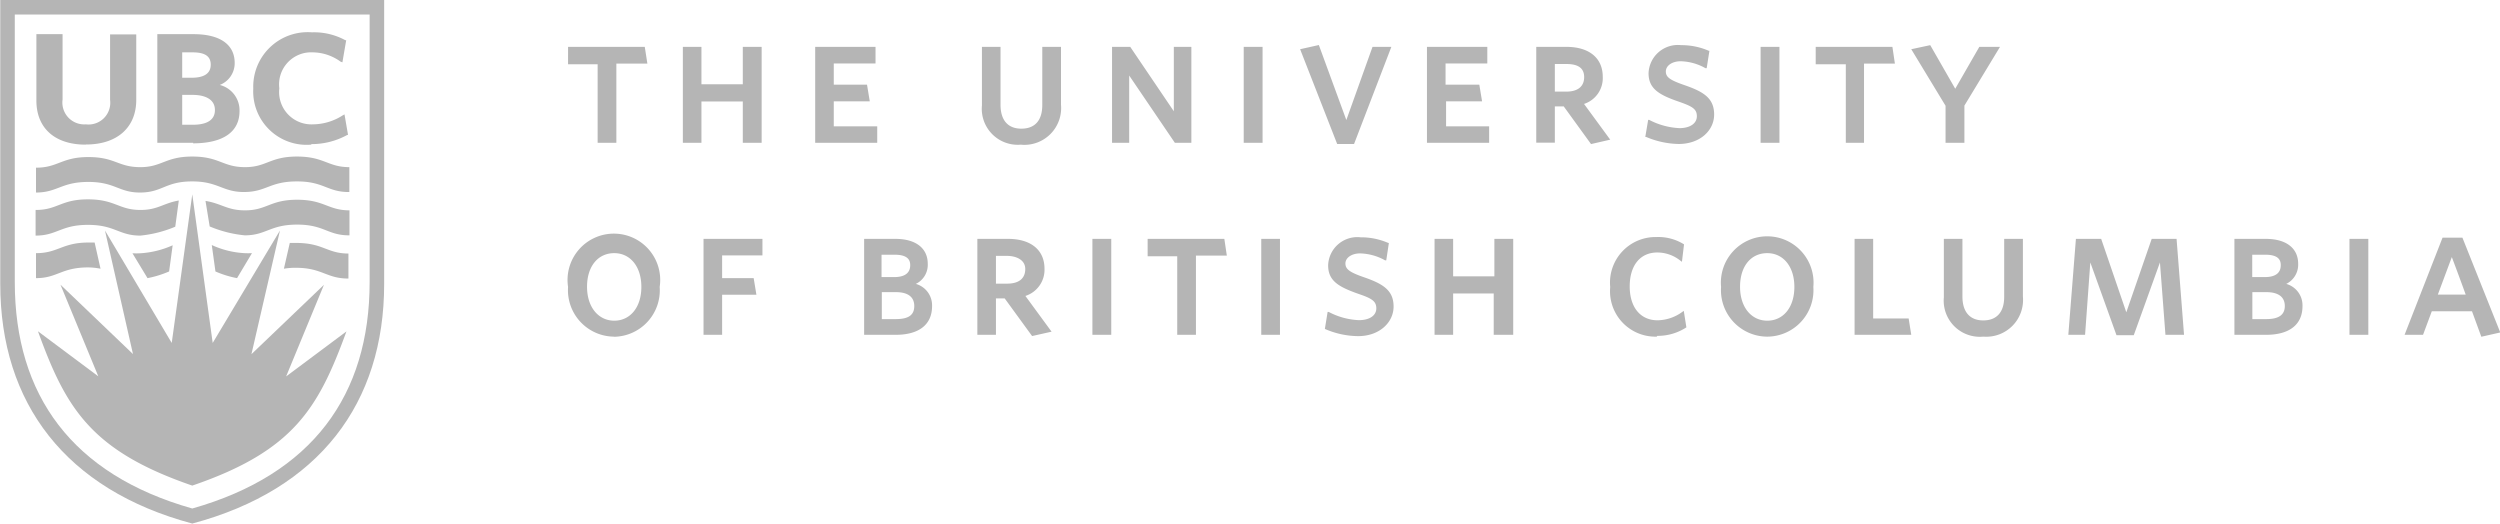 <?xml version="1.0" encoding="utf-8"?><svg xmlns="http://www.w3.org/2000/svg" width="191" height="40" viewBox="0 0 190.96 40"><defs/><defs><style>.cls-1{fill:#b5b5b5}</style></defs><g id="Layer_2" data-name="Layer 2"><g id="Footer"><path d="M14.67 14.85l1.56 11.35 5.14-8.59-2.18 9.45 5.54-5.3-2.89 7 4.61-3.44c-2.14 5.84-4 9.12-11.78 11.78C6.89 34.43 5 31.15 2.88 25.31l4.61 3.44-2.89-7 5.54 5.3L8 17.61l5.1 8.59 1.57-11.35zM6.52 11.05c-2.35 0-3.76-1.26-3.76-3.37V2.61h2v5A1.67 1.67 0 006.54 9.5a1.66 1.66 0 001.85-1.87v-5h2v5c0 2.11-1.46 3.41-3.83 3.41M13.9 5.94h.71c1 0 1.47-.35 1.47-1S15.63 4 14.69 4h-.79zm0 3.59h.84c.76 0 1.66-.2 1.66-1.12s-.92-1.16-1.69-1.16h-.81zm.84 1.38H12v-8.3h2.77c2 0 3.14.78 3.14 2.2a1.78 1.78 0 01-1.14 1.68 2 2 0 011.51 2c0 1.59-1.26 2.46-3.55 2.46M23.76 11.05a4.08 4.08 0 01-4.43-4.28 4.16 4.16 0 014.48-4.3 5 5 0 012.55.6h.07l-.29 1.69-.14-.05A3.68 3.68 0 0023.88 4a2.45 2.45 0 00-2.56 2.75A2.47 2.47 0 0023.9 9.5a4.27 4.27 0 002.27-.69l.13-.07.27 1.57h-.06a5.65 5.65 0 01-2.75.7" class="cls-1"/><path d="M0 0v21.69C0 30.81 5 37.41 14.67 40c9.7-2.59 14.66-9.19 14.66-18.31V0zm14.67 38.85c-9.18-2.6-13.56-8.66-13.56-17.3V1.11h27.11v20.44c0 8.64-4.38 14.7-13.55 17.3z" class="cls-1"/><path d="M14.67 13.86c2 0 2.32.83 4 .81s1.92-.81 4-.81 2.33.83 4 .81v-1.9c-1.64 0-1.92-.81-4-.81s-2.32.82-4 .81-1.93-.81-4-.81-2.32.82-4 .81S8.78 12 6.73 12s-2.33.82-4 .81v1.9c1.64 0 1.93-.81 4-.81s2.33.83 4 .81 1.89-.85 3.94-.85zM16 17.3a9.15 9.15 0 002.68.68c1.64 0 1.92-.82 4-.82s2.33.83 4 .82v-1.91c-1.64 0-1.92-.81-4-.81s-2.32.82-4 .81c-1.33 0-1.77-.52-3-.72zM10.7 18a9.16 9.16 0 002.67-.68l.27-2c-1.18.2-1.62.73-2.94.72-1.64 0-1.92-.81-4-.81s-2.33.82-4 .81V18c1.64 0 1.93-.82 4-.82s2.36.82 4 .82zM16.44 20.74a7.78 7.78 0 001.65.51l1.14-1.91a5.28 5.28 0 01-.59 0 6.84 6.84 0 01-2.48-.62zM21.67 20.53a5.11 5.11 0 01.93-.07c2 0 2.33.83 4 .82v-1.91c-1.64 0-1.92-.81-4-.81h-.48zM7.66 20.53l-.45-2h-.48c-2 0-2.33.82-4 .81v1.91c1.64 0 1.93-.82 4-.82a5.11 5.11 0 01.93.1zM11.25 21.25a8 8 0 001.65-.51l.27-2a7.05 7.05 0 01-2.47.61 5.47 5.47 0 01-.6 0zM47.07 10.91h-1.43v-6h-2.26V3.58h5.86l.2 1.28h-2.37v6.05zM58.17 10.91h-1.44V7.75h-3.16v3.16h-1.42V3.58h1.42v2.86h3.16V3.58h1.44v7.33zM67 10.91h-4.74V3.58h4.61v1.27h-3.19v1.62h2.54l.21 1.27h-2.75v1.91H67v1.26zM78 11.05a2.75 2.75 0 01-3-3V3.58h1.42V8c0 1.18.56 1.83 1.59 1.83s1.6-.62 1.6-1.8V3.58h1.43V8a2.81 2.81 0 01-3 3.06zM91 10.91h-1.26l-3.49-5.14v5.14h-1.31V3.58h1.39l3.33 4.92V3.58H91v7.33zM96.48 10.91H95V3.58h1.44v7.33zM103.43 11h-1.29l-2.83-7.24 1.43-.32 2.1 5.73 2-5.59h1.44L103.43 11zM113.75 10.91H109V3.58h4.61v1.27h-3.19v1.62H113l.21 1.27h-2.75v1.91h3.29v1.26zM121.53 11l-2.08-2.87h-.68v2.77h-1.42V3.58h2.3c1.74 0 2.78.85 2.78 2.29A2.07 2.07 0 01121 7.94l2 2.73-1.48.34zm-2.76-4h.87c.88 0 1.37-.39 1.37-1.11 0-.87-.75-1-1.37-1h-.87V7zM128.23 11a6.62 6.62 0 01-2.49-.54h-.06l.22-1.3h.08a5.54 5.54 0 002.31.63c.81 0 1.33-.36 1.33-.91s-.34-.75-1.37-1.11c-1.54-.53-2.32-1-2.32-2.18a2.24 2.24 0 012.49-2.14 5.23 5.23 0 012.11.43h.05l-.21 1.33h-.09a4.06 4.06 0 00-1.9-.53c-.64 0-1.13.33-1.13.78s.34.67 1.47 1.06c1.44.5 2.22 1 2.22 2.23S129.85 11 128.23 11zM135.93 10.91h-1.44V3.58h1.44v7.33zM142.39 10.91H141v-6h-2.3V3.58h5.86l.19 1.28h-2.36v6.05zM150.06 10.91h-1.44V8.08L146 3.76l1.45-.31 1.91 3.33 1.84-3.2h1.58l-2.72 4.49v2.84zM46.91 25.72a3.55 3.55 0 01-3.53-3.8 3.54 3.54 0 117 0 3.55 3.55 0 01-3.52 3.81zm0-6.38c-1.24 0-2.08 1-2.08 2.57s.88 2.59 2.08 2.59 2.07-1 2.07-2.58-.87-2.58-2.07-2.58zM55.15 25.58h-1.42v-7.33h4.5v1.26h-3.08v1.74h2.41l.21 1.27h-2.62v3.06zM68.4 25.58H66v-7.33h2.39c1.55 0 2.47.71 2.47 1.9a1.62 1.62 0 01-.91 1.54 1.7 1.7 0 011.24 1.7c0 1.41-1 2.19-2.78 2.19zm-1.05-1.2h1.06c1 0 1.42-.32 1.42-1s-.47-1.06-1.4-1.06h-1.08v2.05zm0-3.21h.94c.81 0 1.23-.31 1.23-.91 0-.34-.13-.8-1.19-.8h-1v1.71zM78.83 25.67l-2.09-2.87h-.67v2.78h-1.42v-7.33H77c1.74 0 2.78.85 2.78 2.28a2.1 2.1 0 01-1.46 2.08l2 2.73-1.47.33zm-2.76-4h.86c.89 0 1.38-.39 1.38-1.12s-.75-1-1.38-1h-.86v2.16zM84.88 25.58h-1.44v-7.33h1.44v7.33zM91.35 25.58h-1.43v-6h-2.26v-1.33h5.86l.19 1.28h-2.36v6zM97.77 25.58h-1.43v-7.33h1.43v7.33zM103.7 25.68a6.46 6.46 0 01-2.5-.55l.21-1.3h.08a5.43 5.43 0 002.31.63c.81 0 1.33-.35 1.33-.9s-.34-.76-1.37-1.11c-1.53-.54-2.31-1-2.31-2.18a2.23 2.23 0 012.48-2.14 5.23 5.23 0 012.11.43h.05l-.2 1.33h-.09a4.1 4.1 0 00-1.91-.53c-.64 0-1.12.33-1.12.77s.33.68 1.47 1.07c1.43.5 2.21 1 2.21 2.22s-1.09 2.26-2.7 2.26zM115.54 25.58h-1.44v-3.16H111v3.16h-1.42v-7.33H111v2.86h3.15v-2.86h1.44v7.33zM126.55 25.72a3.47 3.47 0 01-3.55-3.79 3.48 3.48 0 013.53-3.82 3.7 3.7 0 012.11.56l-.16 1.33-.1-.07a2.82 2.82 0 00-1.78-.64c-1.32 0-2.11 1-2.11 2.59s.81 2.59 2.13 2.59a3.28 3.28 0 001.9-.65l.1-.07.2 1.26a4 4 0 01-2.22.65zM135 25.72a3.55 3.55 0 01-3.53-3.8 3.54 3.54 0 117.05 0 3.55 3.55 0 01-3.52 3.8zm0-6.38c-1.25 0-2.08 1-2.08 2.57s.87 2.59 2.08 2.59 2.07-1 2.07-2.58-.87-2.58-2.07-2.58zM146 25.58h-4.33v-7.33h1.42v6.08h2.71l.2 1.25zM151.49 25.72a2.76 2.76 0 01-3-3v-4.47h1.42v4.41c0 1.17.57 1.82 1.59 1.82s1.6-.62 1.6-1.8v-4.43h1.43v4.41a2.81 2.81 0 01-3 3.06zM163.05 25.61h-1.37l-2-5.56-.4 5.53H158l.58-7.33h1.93l1.92 5.61 1.94-5.61h1.9l.57 7.33h-1.42l-.42-5.53-2 5.56zM173.11 25.58h-2.42v-7.33h2.4c1.55 0 2.47.71 2.47 1.9a1.64 1.64 0 01-.91 1.54 1.7 1.7 0 011.24 1.7c0 1.41-1 2.19-2.78 2.19zm-1.05-1.2h1.06c.95 0 1.42-.32 1.42-1s-.48-1.06-1.41-1.06h-1.07v2.05zm0-3.21h.94c.82 0 1.23-.31 1.23-.91 0-.34-.12-.8-1.18-.8h-1v1.71zM180.92 25.58h-1.44v-7.33h1.44v7.33zM189.55 25.72l-.71-1.94h-3.07l-.67 1.8h-1.41l2.9-7.42h1.52L191 25.4l-1.41.32zm-3.32-3.21h2.13c-.13-.37-.66-1.81-1.06-2.87l-1.07 2.87z" class="cls-1"/></g></g></svg>